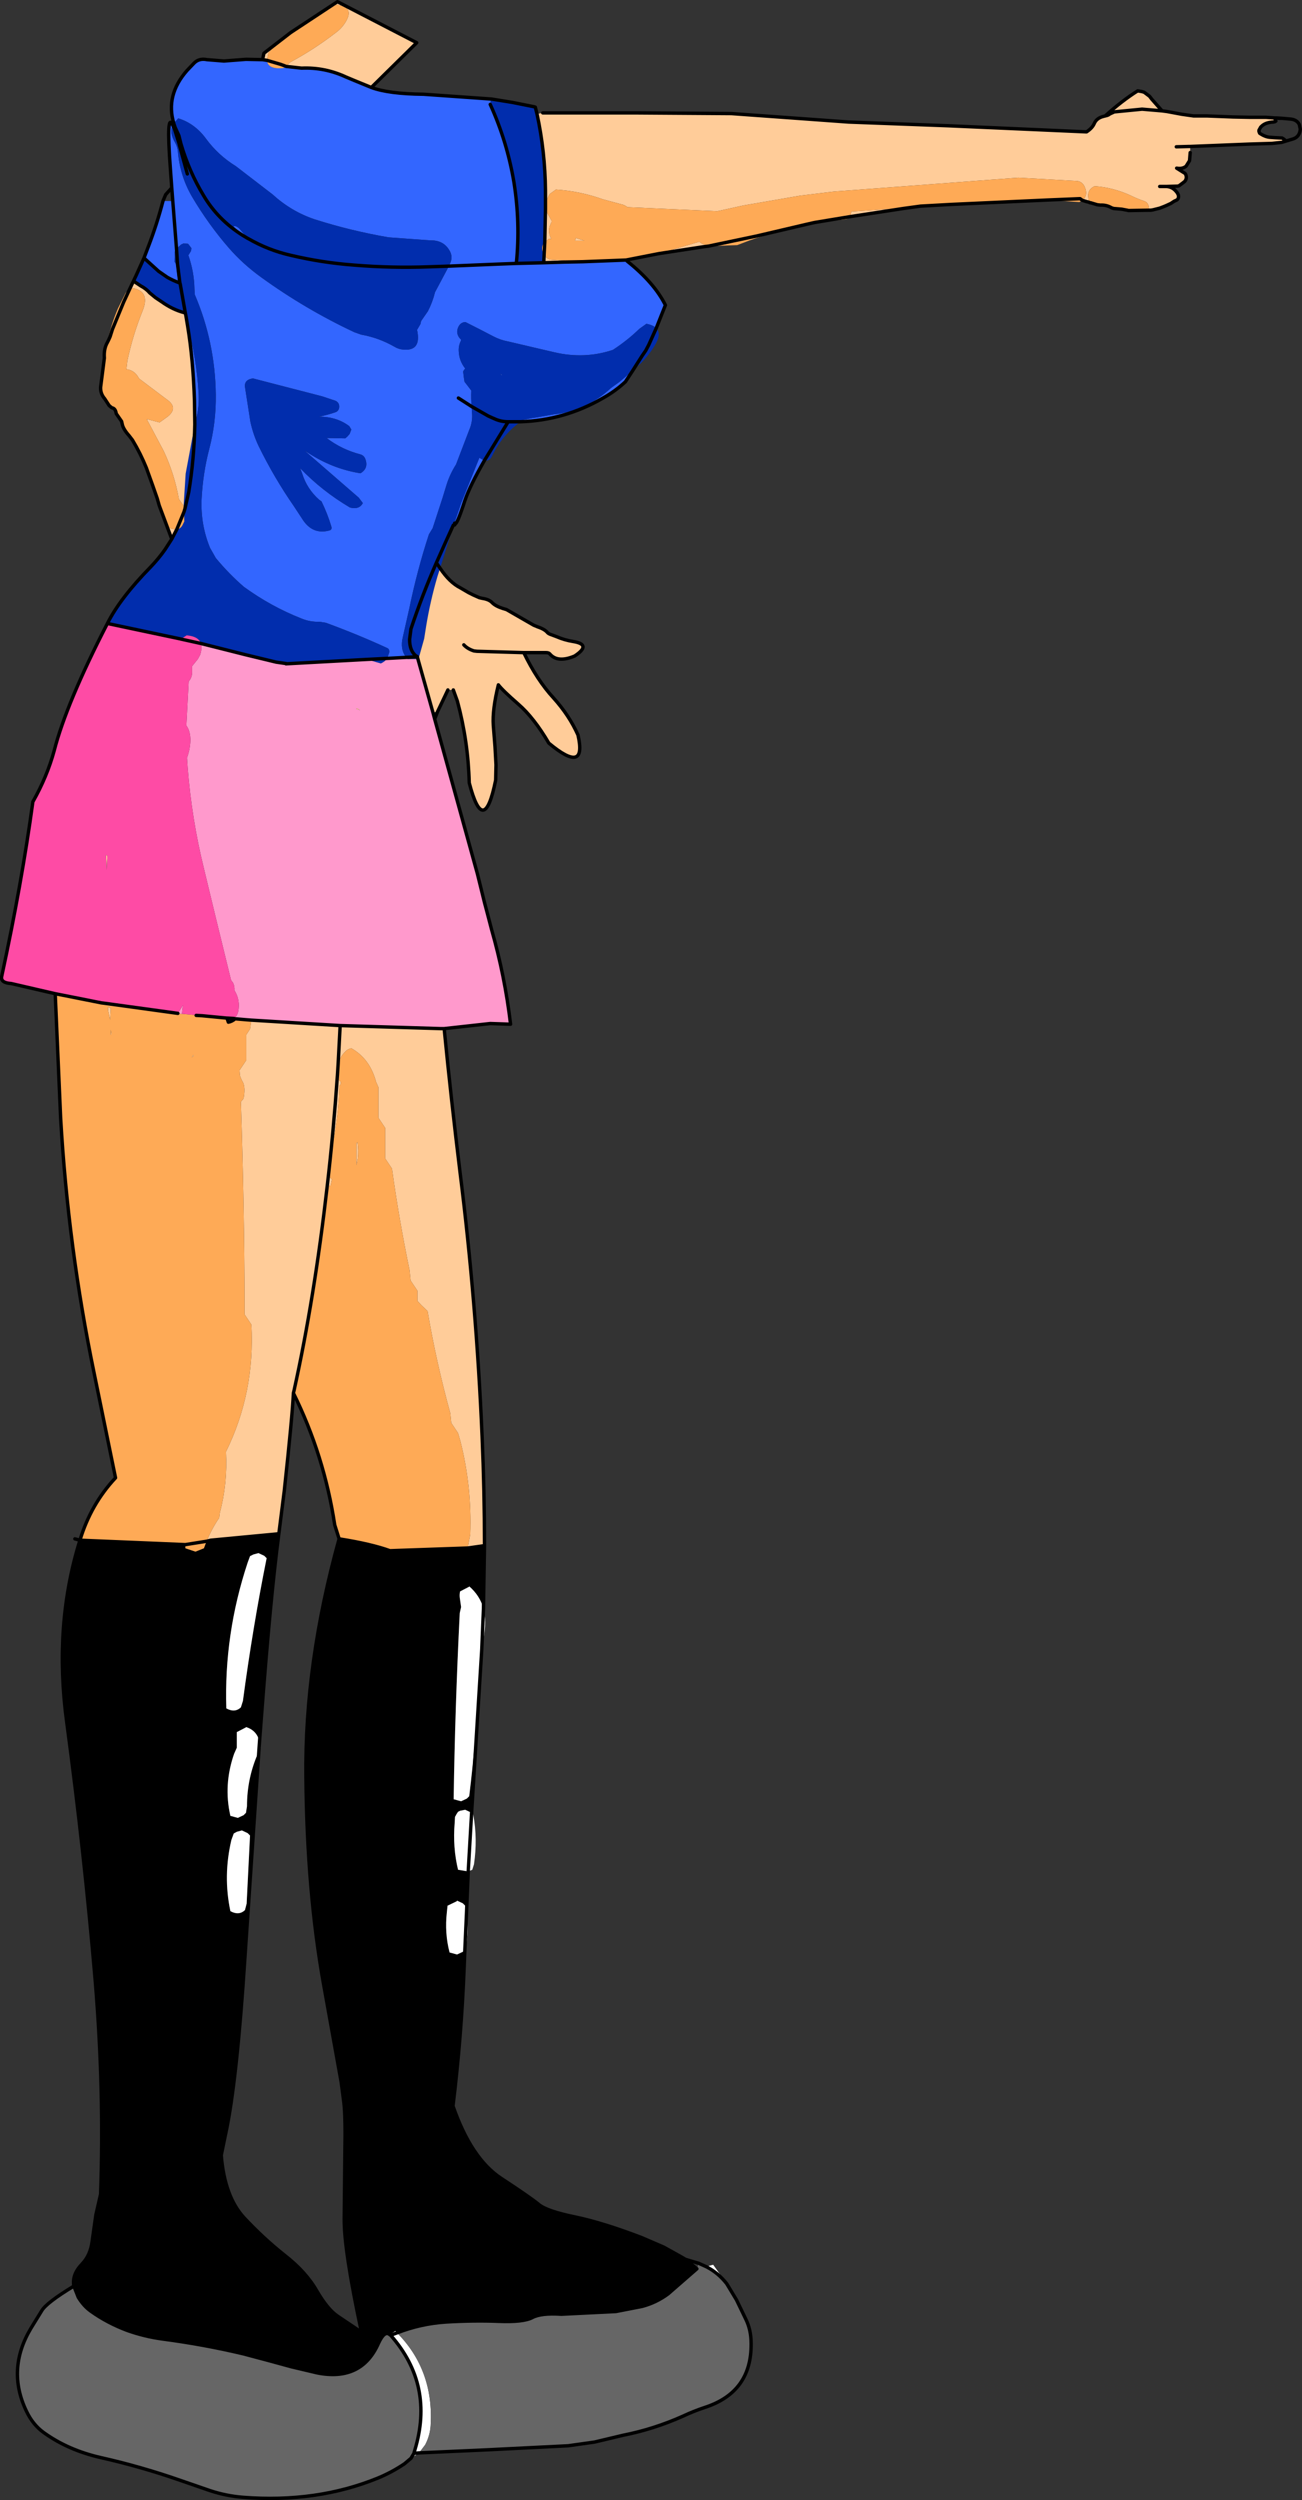 <?xml version="1.0" encoding="UTF-8" standalone="no"?>
<svg xmlns:xlink="http://www.w3.org/1999/xlink" height="368.7px" width="192.15px" xmlns="http://www.w3.org/2000/svg">
  <rect width="100%" height="100%" fill="#333333" stroke="none"/>
  <g transform="matrix(1.0, 0.0, 0.0, 1.0, 55.55, 173.0)">
    <path d="M37.05 -134.45 Q41.0 -131.3 42.65 -128.0 L41.3 -124.6 Q40.85 -125.05 39.85 -125.25 L38.8 -124.5 Q37.05 -122.8 34.9 -121.4 30.7 -120.0 26.25 -121.05 L19.4 -122.65 Q18.3 -122.85 17.25 -123.4 15.15 -124.5 13.15 -125.5 12.45 -125.5 12.1 -124.8 11.6 -123.75 12.5 -122.9 L12.45 -122.7 Q12.1 -122.0 12.15 -121.2 12.2 -119.8 13.1 -118.65 L12.9 -118.4 12.8 -118.2 12.9 -117.35 13.0 -116.7 13.35 -116.25 14.0 -115.4 Q13.95 -114.2 14.05 -113.05 L14.1 -112.2 Q14.25 -110.85 13.7 -109.6 L11.75 -104.5 Q10.85 -103.1 10.35 -101.5 L9.75 -99.55 8.3 -95.1 7.75 -94.2 Q6.0 -88.85 4.85 -83.25 L3.9 -79.05 Q3.45 -77.25 4.4 -76.05 L1.6 -75.9 1.9 -76.8 Q1.95 -77.3 1.55 -77.45 -2.8 -79.45 -7.45 -81.15 L-8.35 -81.3 Q-9.8 -81.25 -11.1 -81.8 -15.55 -83.55 -19.55 -86.45 -21.75 -88.35 -23.7 -90.7 L-24.55 -92.2 Q-25.95 -95.6 -25.8 -99.35 -25.6 -103.25 -24.65 -106.85 -23.65 -110.7 -23.7 -114.8 -23.8 -122.55 -26.8 -129.55 L-26.85 -130.4 Q-26.9 -132.95 -27.75 -135.35 L-27.35 -136.0 -27.3 -136.4 -27.6 -136.8 -27.8 -137.05 -28.55 -137.1 -28.55 -137.05 -28.8 -136.95 -29.25 -136.55 -29.5 -136.3 -30.05 -143.35 -29.5 -136.3 -29.75 -135.9 -29.75 -135.05 -29.8 -134.4 -29.65 -134.2 -29.55 -134.0 -29.25 -131.35 Q-30.05 -131.65 -30.85 -132.1 L-32.15 -133.0 -34.3 -134.95 -33.65 -136.65 Q-32.35 -140.05 -31.5 -143.35 L-30.05 -143.35 -30.2 -145.3 -30.4 -148.05 Q-31.05 -156.65 -30.05 -154.55 -30.6 -153.45 -29.7 -151.95 -29.35 -151.3 -29.3 -150.65 -29.0 -147.1 -27.25 -144.05 -24.8 -139.9 -21.75 -136.4 -19.7 -134.05 -17.0 -132.1 -10.5 -127.4 -3.25 -124.0 L-2.25 -123.65 Q0.3 -123.2 2.6 -121.9 3.25 -121.5 3.9 -121.45 6.7 -121.15 6.0 -124.35 L6.5 -125.2 6.6 -125.65 7.6 -127.1 Q8.3 -128.45 8.65 -129.9 L10.7 -133.75 10.75 -133.9 Q11.45 -135.1 10.7 -136.2 9.8 -137.6 7.95 -137.55 L1.8 -138.0 Q-3.75 -138.95 -9.1 -140.65 -12.55 -141.8 -15.35 -144.35 L-20.75 -148.5 Q-23.35 -150.1 -25.15 -152.55 -26.8 -154.8 -29.25 -155.55 L-29.9 -154.8 Q-31.15 -158.95 -27.95 -162.6 L-26.95 -163.65 Q-26.2 -164.45 -25.0 -164.2 L-22.5 -164.0 -19.25 -164.25 -16.8 -164.2 -16.15 -164.1 Q-16.05 -162.75 -13.75 -162.95 L-13.3 -163.2 -11.05 -162.95 Q-7.65 -163.1 -4.5 -161.65 -3.7 -161.3 -0.75 -160.1 1.8 -159.15 6.95 -159.1 L16.9 -158.4 16.8 -157.6 Q19.3 -152.1 20.3 -146.1 21.25 -140.1 20.65 -134.15 L24.7 -134.25 27.85 -134.35 30.45 -134.4 31.9 -134.3 37.05 -134.45 M37.8 -118.3 L36.75 -116.7 Q35.25 -115.3 33.45 -114.3 27.75 -111.0 21.25 -110.8 L21.55 -111.05 23.0 -111.35 23.7 -111.45 26.25 -111.9 Q30.9 -112.35 34.65 -115.8 L35.9 -116.7 37.8 -118.3 M15.95 -105.1 Q13.8 -101.35 13.05 -99.15 11.85 -95.45 11.6 -95.8 L11.55 -95.85 Q11.7 -95.55 11.4 -95.55 L12.55 -98.9 15.2 -105.5 15.5 -105.3 Q15.75 -105.15 15.95 -105.1 M20.65 -134.15 L18.0 -134.05 10.7 -133.75 18.0 -134.05 20.65 -134.15 M12.1 -114.3 L14.05 -113.05 12.1 -114.3 M18.55 -117.7 L18.45 -117.65 18.3 -117.9 18.55 -117.7 M-19.75 -138.3 L-21.1 -139.6 Q-20.8 -139.8 -20.25 -139.3 L-19.0 -137.85 -19.75 -138.3 -19.0 -137.85 -18.95 -137.75 -19.05 -137.8 -19.75 -138.3 M-27.85 -124.85 Q-26.55 -120.15 -26.25 -115.15 -26.1 -113.05 -26.65 -111.05 L-26.8 -110.4 -26.85 -113.9 Q-27.05 -120.0 -27.85 -124.85 M-14.35 -107.7 L-14.3 -107.6 -14.35 -107.65 -14.35 -107.7 M-6.05 -113.9 L-8.0 -114.55 -18.25 -117.2 -18.65 -117.1 Q-19.5 -116.8 -19.4 -115.95 L-18.6 -110.8 Q-18.2 -108.95 -17.4 -107.25 -15.1 -102.55 -12.15 -98.3 L-11.0 -96.55 Q-9.5 -94.1 -7.0 -94.75 -6.5 -94.85 -6.65 -95.35 -7.2 -97.2 -8.1 -99.05 L-8.45 -99.3 Q-10.25 -100.9 -10.95 -103.15 L-11.25 -103.95 Q-8.05 -100.6 -3.9 -98.15 -2.55 -97.8 -2.0 -98.8 L-2.6 -99.6 -10.55 -106.5 -9.5 -105.85 Q-6.15 -103.8 -2.35 -103.2 -1.1 -103.95 -1.65 -105.35 -1.85 -105.85 -2.4 -106.0 -5.1 -106.7 -7.35 -108.4 L-4.6 -108.35 -4.3 -108.6 -3.95 -109.0 -3.7 -109.65 -4.0 -110.15 Q-5.85 -111.55 -8.45 -111.55 -7.2 -111.8 -6.05 -112.2 -5.6 -112.35 -5.5 -112.85 -5.4 -113.6 -6.05 -113.9" fill="#3366ff" fill-rule="evenodd" stroke="none"/>
    <path d="M41.3 -124.6 Q42.15 -123.75 41.05 -122.0 39.95 -120.2 38.4 -118.85 L37.8 -118.3 39.2 -120.5 39.75 -121.3 40.2 -122.15 41.3 -124.6 40.2 -122.15 39.75 -121.3 39.2 -120.5 37.8 -118.3 35.9 -116.7 34.65 -115.8 Q30.9 -112.35 26.25 -111.9 L23.7 -111.45 23.0 -111.35 21.55 -111.05 21.25 -110.8 Q18.5 -108.75 17.1 -105.8 16.7 -104.9 15.95 -105.1 L19.45 -110.8 19.55 -110.8 21.25 -110.8 19.55 -110.8 19.45 -110.8 15.95 -105.1 Q15.75 -105.15 15.5 -105.3 L15.2 -105.5 12.55 -98.9 11.4 -95.55 9.4 -89.2 8.85 -90.0 10.1 -92.8 11.35 -95.55 11.4 -95.55 11.35 -95.55 10.1 -92.8 8.85 -90.0 9.4 -89.2 9.0 -87.95 Q7.95 -84.35 7.35 -80.7 L7.05 -78.8 6.35 -76.3 6.1 -75.9 5.95 -75.8 4.6 -75.8 4.4 -76.05 Q3.45 -77.25 3.9 -79.05 L4.85 -83.25 Q6.0 -88.85 7.75 -94.2 L8.3 -95.1 9.75 -99.55 10.35 -101.5 Q10.85 -103.1 11.75 -104.5 L13.7 -109.6 Q14.25 -110.85 14.1 -112.2 L14.05 -113.05 Q13.95 -114.2 14.0 -115.4 L13.35 -116.25 13.0 -116.7 12.9 -117.35 12.8 -118.2 12.9 -118.4 13.1 -118.65 Q12.2 -119.8 12.15 -121.2 12.1 -122.0 12.45 -122.7 L12.5 -122.9 Q11.6 -123.75 12.1 -124.8 12.45 -125.5 13.15 -125.5 15.15 -124.5 17.25 -123.4 18.3 -122.85 19.4 -122.65 L26.25 -121.05 Q30.7 -120.0 34.9 -121.4 37.05 -122.8 38.8 -124.5 L39.85 -125.25 Q40.85 -125.05 41.3 -124.6 M24.95 -143.0 L24.95 -142.2 24.85 -137.3 Q24.15 -136.6 24.7 -135.5 L24.75 -135.4 24.7 -134.3 24.7 -134.25 20.65 -134.15 Q21.25 -140.1 20.3 -146.1 19.3 -152.1 16.8 -157.6 L16.95 -158.4 20.05 -157.9 23.3 -157.25 23.7 -156.2 Q24.9 -150.65 24.95 -144.9 L24.95 -143.0 M-29.9 -154.8 L-29.25 -155.55 Q-26.8 -154.8 -25.15 -152.55 -23.35 -150.1 -20.75 -148.5 L-15.35 -144.35 Q-12.55 -141.8 -9.1 -140.65 -3.75 -138.95 1.8 -138.0 L7.95 -137.55 Q9.8 -137.6 10.7 -136.2 11.45 -135.1 10.75 -133.9 L10.7 -133.75 8.65 -129.9 Q8.3 -128.45 7.6 -127.1 L6.6 -125.65 6.5 -125.2 6.0 -124.35 Q6.7 -121.15 3.9 -121.45 3.25 -121.5 2.6 -121.9 0.3 -123.2 -2.25 -123.65 L-3.25 -124.0 Q-10.5 -127.4 -17.0 -132.1 -19.7 -134.05 -21.75 -136.4 -24.8 -139.9 -27.25 -144.05 -29.0 -147.1 -29.3 -150.65 -29.35 -151.3 -29.7 -151.95 -30.6 -153.45 -30.05 -154.55 L-29.9 -154.2 -29.85 -154.15 -29.1 -151.75 -29.1 -151.7 -28.25 -148.6 -27.9 -147.35 -28.25 -148.6 -29.1 -151.7 -29.1 -151.75 -29.85 -154.15 -29.9 -154.2 -30.05 -154.55 -29.9 -154.8 -29.7 -154.2 -29.15 -153.0 -28.85 -151.8 Q-27.65 -147.7 -25.5 -144.15 -23.4 -140.6 -19.75 -138.3 -23.4 -140.6 -25.5 -144.15 -27.65 -147.7 -28.85 -151.8 L-29.15 -153.0 -29.7 -154.2 -29.9 -154.8 M-29.5 -136.3 L-29.25 -136.55 -28.8 -136.95 -28.55 -137.05 -28.55 -137.1 -27.8 -137.05 -27.6 -136.8 -27.3 -136.4 -27.35 -136.0 -27.75 -135.35 Q-26.9 -132.95 -26.85 -130.4 L-26.8 -129.55 Q-23.8 -122.55 -23.7 -114.8 -23.65 -110.7 -24.65 -106.85 -25.6 -103.25 -25.8 -99.35 -25.95 -95.6 -24.55 -92.2 L-23.7 -90.7 Q-21.75 -88.35 -19.55 -86.45 -15.55 -83.55 -11.1 -81.8 -9.8 -81.25 -8.35 -81.3 L-7.45 -81.15 Q-2.8 -79.45 1.55 -77.45 1.95 -77.3 1.9 -76.8 L1.6 -75.9 Q1.3 -75.45 0.65 -75.15 L-1.4 -75.75 -13.35 -75.1 -13.35 -75.15 -13.4 -75.15 -14.8 -75.35 -19.35 -76.45 -25.9 -78.1 Q-26.25 -79.15 -28.0 -79.3 L-28.85 -78.75 -29.05 -78.8 -39.7 -81.05 Q-37.85 -84.75 -33.35 -89.35 -32.15 -90.6 -31.2 -91.95 L-30.2 -93.5 -30.15 -93.6 -29.45 -94.95 -29.25 -94.95 Q-28.75 -95.2 -28.55 -95.7 L-28.35 -96.1 -28.4 -97.5 -28.25 -98.0 -27.7 -100.4 Q-26.9 -105.25 -26.8 -110.4 -26.9 -105.25 -27.7 -100.4 L-28.25 -98.0 -28.4 -97.5 -28.45 -98.4 -28.15 -103.15 -26.8 -110.4 -26.65 -111.05 Q-26.1 -113.05 -26.25 -115.15 -26.55 -120.15 -27.85 -124.85 L-28.1 -126.35 -28.2 -126.85 -28.95 -131.1 -29.0 -131.25 -29.35 -134.05 -29.5 -136.3 -29.35 -134.05 -29.0 -131.25 -28.95 -131.1 -28.2 -126.85 -28.1 -126.35 -27.85 -124.85 -27.9 -125.0 -28.4 -126.9 Q-30.1 -127.35 -31.7 -128.5 L-32.6 -129.1 -33.45 -129.8 Q-33.95 -130.4 -34.8 -130.85 L-35.85 -131.55 -35.45 -132.4 -34.3 -134.95 -32.15 -133.0 -30.85 -132.1 Q-30.05 -131.65 -29.25 -131.35 L-29.55 -134.0 -29.65 -134.2 -29.8 -134.4 -29.75 -135.05 -29.75 -135.9 -29.5 -136.3 M10.7 -133.75 L7.75 -133.65 Q2.25 -133.45 -3.25 -133.9 -8.0 -134.25 -12.65 -135.35 -15.95 -136.1 -18.9 -137.8 L-19.0 -137.85 -18.9 -137.8 Q-15.95 -136.1 -12.65 -135.35 -8.0 -134.25 -3.25 -133.9 2.25 -133.45 7.75 -133.65 L10.7 -133.75 M18.55 -117.7 L18.3 -117.9 18.45 -117.65 18.55 -117.7 M19.45 -110.8 Q18.35 -110.8 17.4 -111.25 L17.05 -111.4 16.5 -111.65 14.05 -113.05 16.5 -111.65 17.05 -111.4 17.4 -111.25 Q18.35 -110.8 19.45 -110.8 M8.85 -90.0 Q6.75 -85.2 5.1 -80.25 L4.9 -78.7 Q4.9 -77.05 5.8 -76.3 L6.05 -76.15 4.4 -76.05 6.05 -76.15 5.8 -76.3 Q4.9 -77.05 4.9 -78.7 L5.1 -80.25 Q6.75 -85.2 8.85 -90.0 M6.1 -75.9 L6.05 -76.15 6.1 -75.9 M-19.0 -137.85 L-20.25 -139.3 Q-20.8 -139.8 -21.1 -139.6 L-19.75 -138.3 -19.05 -137.8 -18.95 -137.75 -19.0 -137.85 M-28.2 -126.85 L-28.4 -126.9 -28.2 -126.85 M-29.25 -131.35 L-29.0 -131.25 -29.25 -131.35 M-6.05 -113.9 Q-5.4 -113.6 -5.5 -112.85 -5.6 -112.35 -6.05 -112.2 -7.2 -111.8 -8.45 -111.55 -5.85 -111.55 -4.0 -110.15 L-3.7 -109.65 -3.95 -109.0 -4.3 -108.6 -4.6 -108.35 -7.35 -108.4 Q-5.1 -106.7 -2.4 -106.0 -1.85 -105.85 -1.65 -105.35 -1.1 -103.95 -2.35 -103.2 -6.15 -103.8 -9.5 -105.85 L-10.55 -106.5 -2.6 -99.6 -2.0 -98.8 Q-2.55 -97.8 -3.9 -98.15 -8.05 -100.6 -11.25 -103.95 L-10.95 -103.15 Q-10.25 -100.9 -8.45 -99.3 L-8.1 -99.05 Q-7.2 -97.2 -6.65 -95.35 -6.5 -94.85 -7.0 -94.75 -9.5 -94.1 -11.0 -96.55 L-12.15 -98.3 Q-15.1 -102.55 -17.4 -107.25 -18.2 -108.95 -18.6 -110.8 L-19.4 -115.95 Q-19.5 -116.8 -18.65 -117.1 L-18.25 -117.2 -8.0 -114.55 -6.05 -113.9 M-14.35 -107.7 L-14.35 -107.65 -14.3 -107.6 -14.35 -107.7 M1.6 -75.9 L-1.4 -75.75 1.6 -75.9" fill="#012dad" fill-rule="evenodd" stroke="none"/>
    <path d="M8.6 -66.95 L14.9 -44.15 15.95 -39.9 16.4 -38.2 17.0 -35.9 Q18.95 -29.1 19.8 -21.95 L16.8 -22.05 10.0 -21.3 9.5 -21.3 -5.35 -21.75 -18.45 -22.55 -18.45 -22.65 -19.1 -22.6 -20.85 -22.75 -21.05 -22.8 Q-20.55 -23.15 -20.4 -23.8 -20.05 -25.5 -20.95 -26.95 -20.9 -27.55 -21.15 -28.05 L-21.45 -28.45 -23.7 -37.65 -25.45 -44.9 Q-27.25 -52.2 -27.85 -59.75 L-27.95 -61.25 Q-27.5 -62.45 -27.45 -63.8 -27.45 -65.2 -28.05 -66.0 L-27.7 -72.5 Q-27.2 -73.1 -27.2 -73.8 L-27.2 -74.75 -26.35 -75.8 -26.0 -76.45 Q-25.7 -77.45 -25.9 -78.1 L-19.35 -76.45 -14.8 -75.35 -13.4 -75.15 -13.35 -75.15 -13.35 -75.1 -1.4 -75.75 0.65 -75.15 Q1.3 -75.45 1.6 -75.9 L4.4 -76.05 4.6 -75.8 5.95 -75.8 6.1 -75.9 8.35 -67.9 8.6 -66.95 M-29.05 -78.8 L-28.85 -78.75 -29.15 -78.35 -29.05 -78.8 M-3.0 -68.45 L-2.4 -68.25 -2.85 -68.55 -3.0 -68.45 M-29.3 -23.55 L-28.55 -24.75 -28.7 -23.5 -27.8 -23.4 -28.35 -23.45 -28.7 -23.45 -29.3 -23.55" fill="#ff99cc" fill-rule="evenodd" stroke="none"/>
    <path d="M24.55 -156.35 L38.5 -156.35 52.4 -156.25 69.7 -155.0 84.45 -154.45 104.8 -153.55 Q105.65 -154.1 105.95 -154.8 106.3 -155.6 107.35 -155.85 L107.55 -155.9 Q110.05 -158.15 112.35 -159.6 L112.95 -159.5 113.3 -159.4 114.1 -158.8 114.45 -158.35 115.95 -156.65 116.7 -156.55 118.85 -156.15 120.6 -155.9 122.6 -155.9 126.4 -155.75 128.9 -155.7 131.3 -155.7 132.6 -155.6 132.6 -155.05 132.35 -155.0 Q131.2 -154.95 130.6 -154.35 L130.5 -154.25 130.25 -153.8 130.25 -153.6 130.35 -153.35 130.5 -153.25 Q131.2 -152.8 131.9 -152.75 L132.6 -152.7 133.55 -152.65 133.6 -152.65 133.65 -152.65 133.9 -152.5 133.6 -152.0 132.2 -151.85 128.85 -151.75 120.1 -151.4 120.1 -150.5 120.0 -149.3 119.5 -148.5 Q119.0 -148.05 118.1 -148.2 L119.3 -147.45 119.4 -147.35 Q119.7 -146.75 119.3 -146.25 L119.05 -146.05 118.45 -145.6 118.25 -145.55 116.6 -145.5 Q117.45 -145.45 118.0 -144.8 L118.2 -144.55 118.35 -144.25 Q118.5 -143.6 117.9 -143.4 L117.7 -143.3 117.25 -143.0 116.6 -142.7 116.25 -142.55 115.6 -142.3 114.6 -142.05 114.3 -142.0 114.0 -142.0 114.0 -142.45 Q113.9 -143.15 113.3 -143.35 112.25 -143.7 111.25 -144.2 108.7 -145.35 106.0 -145.55 104.8 -145.0 105.1 -143.65 L105.3 -143.1 105.1 -143.2 104.85 -143.25 104.2 -143.45 Q105.1 -144.25 104.5 -145.5 104.2 -146.15 103.5 -146.3 L94.75 -146.8 67.5 -144.75 62.55 -144.15 54.15 -142.7 50.3 -141.85 37.05 -142.45 Q36.6 -142.8 36.05 -142.9 L33.45 -143.6 Q30.1 -144.8 26.5 -145.05 L25.6 -144.4 25.45 -144.15 25.1 -143.45 24.95 -143.0 24.95 -144.9 Q24.9 -150.65 23.7 -156.2 L24.55 -156.35 M99.0 -143.5 L84.8 -142.85 84.95 -142.9 99.0 -143.5 M77.75 -142.25 L69.9 -141.05 69.95 -141.25 70.1 -141.8 75.15 -142.15 77.75 -142.25 M49.0 -136.7 L48.2 -136.6 41.7 -135.6 47.65 -137.35 48.0 -137.1 49.0 -136.7 M9.4 -89.2 Q10.8 -87.1 12.4 -86.3 L13.0 -85.95 13.6 -85.6 Q14.15 -85.3 15.2 -84.85 L15.65 -84.75 Q16.65 -84.6 17.1 -84.1 17.6 -83.6 18.7 -83.25 L19.2 -83.1 23.2 -80.8 23.8 -80.55 Q24.85 -80.2 25.25 -79.7 25.45 -79.5 25.8 -79.4 L26.6 -79.1 Q27.75 -78.6 29.0 -78.4 31.85 -77.95 29.25 -76.25 26.75 -75.2 25.6 -76.55 25.45 -76.75 25.05 -76.75 L21.75 -76.75 Q23.7 -72.7 26.15 -70.05 28.45 -67.5 29.75 -64.6 31.1 -58.7 25.45 -63.4 23.25 -67.15 20.95 -69.15 18.6 -71.2 18.0 -72.0 17.1 -68.35 17.25 -66.05 L17.5 -62.9 17.65 -60.2 17.6 -57.95 Q15.85 -49.3 13.7 -57.55 13.55 -63.65 11.95 -69.6 L11.35 -71.25 10.55 -71.25 9.05 -68.1 8.35 -67.9 6.1 -75.9 6.35 -76.3 7.05 -78.8 7.35 -80.7 Q7.95 -84.35 9.0 -87.95 L9.4 -89.2 M10.0 -21.3 Q11.05 -10.65 12.35 -0.05 14.75 19.1 15.6 38.9 15.95 46.9 15.95 54.95 L13.5 55.3 13.55 54.85 13.85 53.3 Q14.1 46.25 12.4 39.55 L12.05 38.35 11.55 37.6 11.05 36.85 10.9 35.4 Q8.85 27.95 7.55 20.35 L6.65 19.5 6.05 18.85 6.05 18.1 6.05 17.35 5.55 16.6 5.05 15.85 4.9 14.35 Q3.35 6.9 2.3 -0.65 L1.8 -1.4 1.3 -2.15 1.3 -3.65 1.3 -4.55 1.3 -6.65 0.8 -7.4 0.3 -8.15 0.3 -9.65 0.3 -12.65 -0.05 -13.45 Q-0.95 -16.85 -3.7 -18.4 -4.2 -18.3 -4.5 -18.0 -5.4 -17.15 -5.65 -16.05 L-5.75 -14.45 -5.7 -13.9 -5.3 -13.5 -5.25 -13.4 -5.25 -13.25 -5.3 -13.05 -5.45 -12.9 -5.45 -12.6 Q-5.6 -8.5 -6.4 -4.55 L-6.55 -4.4 -6.55 -4.05 -7.0 0.55 -6.8 0.7 -6.75 0.75 -6.55 0.95 -6.6 1.1 -6.75 1.85 -7.25 1.85 Q-9.15 18.5 -12.15 32.05 L-12.25 32.45 Q-12.4 35.8 -13.6 46.9 L-14.4 53.2 -24.45 54.15 -25.05 54.3 Q-24.3 52.45 -23.2 50.85 L-23.1 50.1 Q-21.95 45.75 -22.2 41.1 -17.9 32.4 -18.45 22.35 L-19.45 20.85 -19.45 19.35 Q-19.5 4.4 -20.0 -10.5 L-19.8 -10.75 Q-19.6 -10.9 -19.55 -11.3 -19.3 -12.9 -19.85 -13.65 L-20.1 -14.25 -20.15 -14.5 -20.2 -15.15 -19.2 -16.65 -19.2 -17.4 -19.2 -20.4 -18.65 -21.25 -18.45 -22.55 -5.35 -21.75 9.5 -21.3 10.0 -21.3 M115.6 -145.5 L116.5 -145.5 116.6 -145.5 116.5 -145.5 115.6 -145.5 M118.05 -151.35 L119.95 -151.4 120.1 -151.4 119.95 -151.4 118.05 -151.35 M115.95 -156.65 L113.0 -156.9 108.9 -156.5 108.25 -156.2 Q108.0 -156.0 107.75 -155.95 L107.55 -155.9 107.75 -155.95 Q108.0 -156.0 108.25 -156.2 L108.9 -156.5 113.0 -156.9 115.95 -156.65 M24.95 -142.2 L25.05 -141.9 25.85 -140.45 25.85 -140.25 25.75 -140.05 25.6 -139.7 Q25.35 -138.95 25.6 -138.25 L25.8 -137.75 25.5 -137.8 24.85 -137.3 24.95 -142.2 M24.75 -135.4 Q25.15 -134.75 25.9 -134.7 L30.45 -134.4 27.85 -134.35 24.7 -134.25 24.7 -134.3 24.75 -135.4 M29.3 -137.5 L29.45 -137.9 30.7 -137.5 29.3 -137.5 M12.9 -77.9 Q13.45 -77.3 14.4 -77.0 L14.85 -76.95 21.75 -76.75 14.85 -76.95 14.4 -77.0 Q13.45 -77.3 12.9 -77.9 M-16.8 -164.2 L-16.6 -165.15 -12.65 -168.2 -5.75 -172.75 5.95 -166.7 -0.75 -160.1 Q-3.7 -161.3 -4.5 -161.65 -7.65 -163.1 -11.05 -162.95 L-13.3 -163.2 -12.9 -163.65 -12.75 -163.8 Q-9.2 -165.7 -5.9 -168.25 -5.1 -168.85 -4.55 -169.75 -3.15 -172.05 -6.0 -172.3 L-14.9 -166.45 -15.95 -165.2 -16.15 -164.1 -16.8 -164.2 M-29.45 -94.95 L-30.15 -93.6 -30.2 -93.5 -32.05 -98.45 -31.3 -96.7 Q-31.3 -94.9 -29.45 -94.95 M-35.85 -131.55 L-34.8 -130.85 Q-33.95 -130.4 -33.45 -129.8 L-32.6 -129.1 -31.7 -128.5 Q-30.1 -127.35 -28.4 -126.9 L-27.9 -125.0 -27.85 -124.85 Q-27.05 -120.0 -26.85 -113.9 L-26.8 -110.4 -28.15 -103.15 -28.45 -98.4 -29.15 -99.4 Q-29.8 -103.1 -31.4 -106.5 L-33.9 -111.2 -32.0 -110.7 -30.75 -111.6 Q-29.2 -112.9 -30.95 -114.1 L-35.0 -117.15 -35.1 -117.3 Q-35.7 -118.4 -36.9 -118.55 L-36.75 -119.8 Q-35.95 -123.6 -34.45 -127.3 -33.35 -130.2 -36.25 -130.55 L-36.35 -130.5 -35.85 -131.55 M-39.7 -122.5 Q-40.2 -120.35 -40.25 -118.05 -40.75 -116.85 -40.65 -115.45 L-40.35 -114.65 -39.0 -112.85 -39.1 -112.9 -39.45 -113.2 -40.1 -114.2 Q-40.75 -114.95 -40.7 -115.9 L-40.25 -119.4 -40.15 -120.2 Q-40.25 -121.55 -39.7 -122.5 M-37.6 -110.85 L-34.6 -105.65 -33.95 -104.0 Q-34.8 -106.1 -36.0 -108.1 L-36.5 -108.75 Q-37.35 -109.7 -37.5 -110.4 L-37.6 -110.85 M-3.0 -68.45 L-2.85 -68.55 -2.4 -68.25 -3.0 -68.45 M-39.8 -44.7 L-39.9 -46.9 -39.7 -46.8 -39.8 -44.7 M-27.25 -17.05 L-27.05 -17.4 -26.95 -17.3 -27.25 -17.05 M-39.2 -20.4 L-39.2 -21.15 -39.1 -20.45 -39.2 -20.4 M-39.2 -24.3 L-39.3 -22.6 -39.6 -24.0 -39.6 -24.5 -39.2 -24.3 M-5.65 -16.05 L-5.35 -21.75 -5.65 -16.05 M-2.95 -2.15 L-2.95 -4.4 -2.8 -4.55 Q-2.6 -3.35 -2.75 -2.15 L-2.95 -1.15 -2.95 -1.4 -2.95 -2.15 M-7.25 1.85 Q-6.35 -5.9 -5.75 -14.45 -6.35 -5.9 -7.25 1.85" fill="#ffcc99" fill-rule="evenodd" stroke="none"/>
    <path d="M114.0 -142.0 L111.0 -141.95 110.8 -142.0 110.0 -142.15 108.8 -142.25 108.5 -142.35 Q107.75 -142.8 106.85 -142.75 L106.4 -142.8 105.4 -143.1 105.3 -143.1 105.1 -143.65 Q104.8 -145.0 106.0 -145.55 108.7 -145.35 111.25 -144.2 112.25 -143.7 113.3 -143.35 113.9 -143.15 114.0 -142.45 L114.0 -142.0 M104.2 -143.45 L103.75 -143.2 99.0 -143.5 103.85 -143.7 104.2 -143.45 103.85 -143.7 99.0 -143.5 84.95 -142.9 84.8 -142.85 77.75 -142.25 80.3 -142.6 84.8 -142.85 80.3 -142.6 77.75 -142.25 75.15 -142.15 70.1 -141.8 69.95 -141.25 69.9 -141.05 Q69.65 -140.7 69.2 -140.65 L64.5 -140.15 63.4 -139.9 63.2 -139.85 61.5 -139.4 Q58.25 -138.65 55.1 -137.55 L53.25 -136.85 49.0 -136.7 48.0 -137.1 47.65 -137.35 41.7 -135.6 39.7 -135.05 37.05 -134.45 31.9 -134.3 30.45 -134.4 25.9 -134.7 Q25.15 -134.75 24.75 -135.4 L24.85 -137.3 24.75 -135.4 24.7 -135.5 Q24.15 -136.6 24.85 -137.3 L25.5 -137.8 25.8 -137.75 25.6 -138.25 Q25.35 -138.95 25.6 -139.7 L25.75 -140.05 25.85 -140.25 25.85 -140.45 25.05 -141.9 24.95 -142.2 24.95 -143.0 25.1 -143.45 25.45 -144.15 25.6 -144.4 26.5 -145.05 Q30.1 -144.8 33.45 -143.6 L36.05 -142.9 Q36.6 -142.8 37.05 -142.45 L50.3 -141.85 54.15 -142.7 62.55 -144.15 67.5 -144.75 94.75 -146.8 103.5 -146.3 Q104.2 -146.15 104.5 -145.5 105.1 -144.25 104.2 -143.45 M41.7 -135.6 L36.85 -134.65 30.45 -134.4 36.85 -134.65 41.7 -135.6 M63.4 -139.9 L56.15 -138.2 49.0 -136.7 56.15 -138.2 63.4 -139.9 M64.5 -140.15 L64.75 -140.2 69.9 -141.05 64.75 -140.2 64.5 -140.15 M29.3 -137.5 L30.7 -137.5 29.45 -137.9 29.3 -137.5 M36.85 -134.65 L37.05 -134.45 36.85 -134.65 M-21.05 -22.8 L-20.85 -22.75 -19.1 -22.6 -18.45 -22.65 -18.45 -22.55 -18.65 -21.25 -19.2 -20.4 -19.2 -17.4 -19.2 -16.65 -20.2 -15.15 -20.15 -14.5 -20.1 -14.25 -19.85 -13.65 Q-19.3 -12.9 -19.55 -11.3 -19.6 -10.9 -19.8 -10.75 L-20.0 -10.5 Q-19.5 4.4 -19.45 19.35 L-19.45 20.85 -18.45 22.35 Q-17.9 32.4 -22.2 41.1 -21.95 45.75 -23.1 50.1 L-23.2 50.85 Q-24.3 52.45 -25.05 54.3 L-28.2 54.8 -25.05 54.3 -25.45 55.35 -26.7 55.85 -28.2 55.35 -28.2 54.8 -43.75 54.15 Q-42.15 48.85 -38.5 44.95 L-41.65 29.55 Q-45.5 10.95 -46.6 -8.1 L-47.4 -26.45 -40.6 -25.1 -40.2 -25.05 -29.3 -23.55 -28.7 -23.45 -28.35 -23.45 -27.8 -23.4 -26.8 -23.3 -26.6 -23.25 -25.7 -23.2 -22.05 -22.85 -21.95 -22.85 -21.25 -22.7 -21.05 -22.8 M-5.65 -16.05 Q-5.4 -17.15 -4.5 -18.0 -4.2 -18.3 -3.7 -18.4 -0.95 -16.85 -0.05 -13.45 L0.3 -12.65 0.3 -9.65 0.3 -8.15 0.8 -7.4 1.3 -6.65 1.3 -4.55 1.3 -3.65 1.3 -2.15 1.8 -1.4 2.3 -0.65 Q3.35 6.9 4.9 14.35 L5.05 15.85 5.55 16.6 6.05 17.35 6.05 18.1 6.05 18.85 6.65 19.5 7.55 20.35 Q8.85 27.95 10.9 35.4 L11.05 36.85 11.55 37.6 12.05 38.35 12.4 39.55 Q14.1 46.25 13.85 53.3 L13.55 54.85 13.5 55.3 2.0 55.7 Q-0.75 54.7 -5.5 53.95 L-6.15 51.9 Q-7.7 41.65 -12.25 32.45 L-12.15 32.05 Q-9.15 18.5 -7.25 1.85 L-6.75 1.85 -6.6 1.1 -6.55 0.95 -6.75 0.75 -6.8 0.7 -7.0 0.55 -6.55 -4.05 -6.55 -4.4 -6.4 -4.55 Q-5.6 -8.5 -5.45 -12.6 L-5.45 -12.9 -5.3 -13.05 -5.25 -13.25 -5.25 -13.4 -5.3 -13.5 -5.7 -13.9 -5.75 -14.45 -5.65 -16.05 M-13.3 -163.2 L-13.75 -162.95 Q-16.05 -162.75 -16.15 -164.1 L-15.95 -165.2 -14.9 -166.45 -6.0 -172.3 Q-3.15 -172.05 -4.55 -169.75 -5.1 -168.85 -5.9 -168.25 -9.2 -165.7 -12.75 -163.8 L-12.9 -163.65 -13.3 -163.2 -14.1 -163.5 -16.15 -164.1 -14.1 -163.5 -13.3 -163.2 M-28.4 -97.5 L-28.35 -96.1 -28.55 -95.7 Q-28.75 -95.2 -29.25 -94.95 L-29.45 -94.95 Q-31.3 -94.9 -31.3 -96.7 L-32.05 -98.45 -32.35 -99.5 -32.7 -100.5 -33.05 -101.5 -33.95 -104.0 -33.05 -101.5 -32.7 -100.5 -32.35 -99.5 -32.05 -98.45 Q-33.05 -100.75 -33.7 -103.2 L-33.95 -104.0 -34.6 -105.65 -37.6 -110.85 -38.05 -111.5 -38.4 -112.0 Q-38.5 -112.75 -39.0 -112.85 L-40.35 -114.65 -40.65 -115.45 Q-40.75 -116.85 -40.25 -118.05 -40.2 -120.35 -39.7 -122.5 L-39.5 -122.9 -39.3 -123.35 -38.95 -124.45 -37.3 -128.45 -36.35 -130.5 -37.3 -128.45 -38.95 -124.45 -39.3 -123.35 -39.5 -122.9 -39.7 -122.5 Q-39.2 -125.05 -38.15 -127.5 L-37.0 -129.8 -36.35 -130.5 -36.25 -130.55 Q-33.35 -130.2 -34.45 -127.3 -35.95 -123.6 -36.75 -119.8 L-36.9 -118.55 Q-35.7 -118.4 -35.1 -117.3 L-35.0 -117.15 -30.95 -114.1 Q-29.2 -112.9 -30.75 -111.6 L-32.0 -110.7 -33.9 -111.2 -31.4 -106.5 Q-29.8 -103.1 -29.15 -99.4 L-28.45 -98.4 -28.4 -97.5 -29.45 -94.95 -28.4 -97.5 M-19.1 -22.6 L-18.45 -22.55 -19.1 -22.6 M-20.85 -22.75 Q-21.3 -22.35 -21.85 -22.25 L-22.05 -22.85 -21.85 -22.25 Q-21.3 -22.35 -20.85 -22.75 M-39.2 -24.3 L-39.6 -24.5 -39.6 -24.0 -39.3 -22.6 -39.2 -24.3 M-39.2 -20.4 L-39.1 -20.45 -39.2 -21.15 -39.2 -20.4 M-27.25 -17.05 L-26.95 -17.3 -27.05 -17.4 -27.25 -17.05 M-2.95 -2.15 L-2.95 -1.4 -2.95 -1.15 -2.75 -2.15 Q-2.6 -3.35 -2.8 -4.55 L-2.95 -4.4 -2.95 -2.15" fill="#feaa56" fill-rule="evenodd" stroke="none"/>
    <path d="M15.95 54.95 L15.8 64.2 Q15.25 62.3 13.7 60.95 L13.7 61.0 12.35 61.7 Q12.25 62.15 12.3 62.6 L12.5 64.0 12.3 64.9 Q11.6 78.85 11.4 92.35 L12.5 92.65 13.35 92.25 13.7 91.9 Q14.75 83.3 15.1 74.5 L15.55 70.25 15.05 78.25 14.05 94.35 13.95 94.3 13.1 93.9 12.35 94.05 12.05 94.2 11.85 94.5 11.6 94.95 11.55 95.85 Q11.25 99.45 12.05 102.75 L13.55 103.0 13.3 109.05 13.1 108.05 12.75 107.7 11.9 107.3 11.85 107.4 10.5 108.05 10.4 109.0 Q10.05 112.1 10.8 114.95 L11.9 115.25 12.75 114.85 13.05 114.6 12.95 117.15 Q12.55 127.4 11.3 137.6 14.0 145.35 18.4 148.25 22.75 151.1 23.95 152.1 25.15 153.1 29.3 153.95 33.4 154.8 39.15 157.0 L42.4 158.4 45.1 159.9 45.6 160.2 47.3 161.6 43.05 165.3 Q41.3 166.6 39.2 167.15 L35.35 167.9 27.3 168.3 Q24.3 168.1 23.0 168.8 21.65 169.5 18.05 169.35 14.45 169.2 10.25 169.45 6.5 169.7 3.05 171.05 L2.75 170.75 2.7 170.85 1.95 171.3 Q1.2 170.65 0.3 172.6 L0.0 172.4 -2.2 170.95 0.0 172.4 0.3 172.6 Q-2.2 178.25 -8.75 176.95 L-12.55 176.05 -15.85 175.15 -19.6 174.15 Q-25.5 172.75 -31.6 171.95 -34.2 171.6 -36.75 170.7 -39.7 169.6 -42.15 167.85 -43.2 167.1 -44.0 165.8 L-44.65 164.15 Q-44.95 162.45 -43.45 160.9 -42.2 159.6 -41.95 157.55 L-41.4 153.65 -40.7 150.6 Q-40.15 135.25 -41.5 119.05 -43.1 100.3 -45.7 81.0 -47.65 66.65 -43.75 54.15 L-28.2 54.8 -28.2 55.35 -26.7 55.85 -25.45 55.35 -25.05 54.3 -24.45 54.15 -14.4 53.2 Q-15.65 62.75 -16.95 79.95 L-17.25 83.85 Q-17.65 82.2 -19.25 81.7 L-19.25 81.75 -20.6 82.45 -20.6 83.35 -20.6 84.75 -21.0 85.65 Q-22.6 90.25 -21.55 94.8 L-20.45 95.1 -19.6 94.7 -19.25 94.35 -19.1 93.4 Q-19.1 89.1 -17.35 85.3 L-19.4 115.65 Q-20.6 134.1 -22.25 141.7 L-22.9 144.85 Q-22.4 150.95 -19.55 154.05 -16.7 157.1 -13.55 159.6 -10.4 162.05 -8.8 164.85 -7.2 167.6 -5.7 168.6 L-2.2 170.95 Q-4.8 158.85 -4.75 154.2 L-4.65 144.45 Q-4.55 139.3 -4.8 137.1 L-5.2 134.05 -7.8 119.6 Q-10.25 105.9 -10.4 89.1 -10.6 72.3 -5.5 53.95 -0.75 54.7 2.0 55.7 L13.5 55.3 15.95 54.95 M-18.15 56.25 L-18.65 56.5 -19.0 57.45 Q-22.5 68.0 -22.15 78.95 -20.9 79.65 -20.0 78.8 L-19.7 77.85 Q-18.25 67.0 -16.2 56.8 L-16.55 56.45 -17.4 56.05 -18.15 56.25 M-21.05 97.4 L-21.4 98.35 Q-22.65 103.65 -21.55 108.85 -20.3 109.55 -19.4 108.7 L-19.15 107.75 -18.65 97.7 -19.0 97.35 -19.85 96.95 -20.6 97.15 -21.05 97.4" fill="#000000" fill-rule="evenodd" stroke="none"/>
    <path d="M15.8 64.2 Q16.3 66.1 15.8 68.65 L15.55 70.25 15.1 74.5 Q14.75 83.3 13.7 91.9 L13.35 92.25 12.5 92.65 11.4 92.35 Q11.6 78.85 12.3 64.9 L12.5 64.0 12.3 62.6 Q12.25 62.15 12.35 61.7 L13.7 61.0 13.7 60.95 Q15.25 62.3 15.8 64.2 L15.55 70.25 15.8 64.2 M14.05 94.35 L14.3 94.65 Q14.95 98.2 14.4 101.95 L14.15 102.75 13.55 103.0 12.05 102.75 Q11.25 99.45 11.55 95.85 L11.6 94.95 11.85 94.5 12.05 94.2 12.35 94.05 13.1 93.9 13.95 94.3 14.05 94.35 13.55 103.0 14.05 94.35 M13.3 109.05 Q13.6 111.25 13.3 113.55 L13.1 114.5 13.05 114.6 12.75 114.85 11.9 115.25 10.8 114.95 Q10.05 112.1 10.4 109.0 L10.5 108.05 11.85 107.4 11.9 107.3 12.75 107.7 13.1 108.05 13.3 109.05 13.05 114.6 13.3 109.05 M48.7 161.3 L48.95 161.2 49.7 161.0 51.7 163.8 Q50.45 162.2 48.7 161.3 M6.3 188.75 L5.1 189.55 5.55 188.8 5.55 188.75 5.65 188.4 Q8.6 178.75 2.1 171.4 L1.95 171.3 2.7 170.85 2.75 170.75 3.05 171.05 2.1 171.4 3.05 171.05 Q8.5 176.55 8.0 184.75 7.9 186.2 7.2 187.55 L6.3 188.75 5.7 188.8 5.55 188.8 5.7 188.8 6.3 188.75 M-18.15 56.25 L-17.4 56.05 -16.55 56.45 -16.2 56.8 Q-18.25 67.0 -19.7 77.85 L-20.0 78.8 Q-20.9 79.65 -22.15 78.95 -22.5 68.0 -19.0 57.45 L-18.65 56.5 -18.15 56.25 M-17.25 83.85 L-17.15 84.3 -17.1 84.75 -17.35 85.3 Q-19.1 89.1 -19.1 93.4 L-19.25 94.35 -19.6 94.7 -20.45 95.1 -21.55 94.8 Q-22.6 90.25 -21.0 85.65 L-20.6 84.75 -20.6 83.35 -20.6 82.45 -19.25 81.75 -19.25 81.7 Q-17.65 82.2 -17.25 83.85 L-17.35 85.3 -17.25 83.85 M-21.05 97.4 L-20.6 97.15 -19.85 96.95 -19.0 97.35 -18.65 97.7 -19.15 107.75 -19.4 108.7 Q-20.3 109.55 -21.55 108.85 -22.65 103.65 -21.4 98.35 L-21.05 97.4" fill="#ffffff" fill-rule="evenodd" stroke="none"/>
    <path d="M47.7 160.85 L48.7 161.3 Q50.45 162.2 51.7 163.8 L53.15 166.2 54.5 169.0 Q55.3 170.6 55.3 172.6 55.4 179.8 48.45 182.05 46.8 182.6 45.2 183.35 40.95 185.25 36.4 186.15 L32.2 187.15 28.3 187.7 16.3 188.3 6.3 188.75 7.2 187.55 Q7.9 186.2 8.0 184.75 8.5 176.55 3.05 171.05 6.5 169.7 10.25 169.45 14.45 169.2 18.05 169.35 21.65 169.5 23.0 168.8 24.3 168.1 27.3 168.3 L35.35 167.9 39.2 167.15 Q41.3 166.6 43.05 165.3 L47.3 161.6 47.7 160.85 M5.1 189.55 L4.15 190.35 Q2.3 191.6 0.25 192.45 -8.8 196.15 -19.7 195.3 -22.2 195.1 -24.6 194.3 L-28.8 192.85 Q-34.65 190.8 -40.65 189.45 -45.5 188.35 -49.1 185.75 -50.7 184.6 -51.65 182.6 -54.6 176.45 -51.0 170.4 L-49.4 167.8 Q-48.7 166.6 -44.65 164.15 L-44.0 165.8 Q-43.2 167.1 -42.15 167.85 -39.7 169.6 -36.75 170.7 -34.2 171.6 -31.6 171.95 -25.5 172.75 -19.6 174.15 L-15.85 175.15 -12.55 176.05 -8.75 176.95 Q-2.2 178.25 0.3 172.6 1.2 170.65 1.95 171.3 L2.1 171.4 Q8.6 178.75 5.65 188.4 L5.55 188.75 5.55 188.8 5.1 189.55" fill="#666666" fill-rule="evenodd" stroke="none"/>
    <path d="M47.6 160.8 L47.7 160.85 47.3 161.6 47.6 160.8" fill="url(#gradient0)" fill-rule="evenodd" stroke="none"/>
    <path d="M-25.9 -78.1 Q-25.7 -77.45 -26.0 -76.45 L-26.35 -75.8 -27.2 -74.75 -27.2 -73.8 Q-27.2 -73.1 -27.7 -72.5 L-28.05 -66.0 Q-27.45 -65.2 -27.45 -63.8 -27.5 -62.45 -27.95 -61.25 L-27.85 -59.75 Q-27.25 -52.2 -25.45 -44.9 L-23.7 -37.65 -21.45 -28.45 -21.15 -28.05 Q-20.9 -27.55 -20.95 -26.95 -20.05 -25.5 -20.4 -23.8 -20.55 -23.15 -21.05 -22.8 L-21.95 -22.85 -21.05 -22.8 -21.25 -22.7 -21.95 -22.85 -22.05 -22.85 -25.7 -23.2 -26.6 -23.25 -26.8 -23.3 -27.8 -23.4 -28.7 -23.5 -28.55 -24.75 -29.3 -23.55 -40.2 -25.05 -40.6 -25.1 -47.4 -26.45 -53.9 -27.95 Q-55.5 -28.05 -55.3 -29.0 -52.35 -42.65 -50.7 -54.75 -48.6 -58.45 -47.55 -62.3 -45.75 -69.3 -39.7 -81.05 L-29.05 -78.8 -29.15 -78.35 -28.85 -78.75 -28.0 -79.3 Q-26.25 -79.15 -25.9 -78.1 L-28.85 -78.75 -25.9 -78.1 M-39.8 -44.7 L-39.7 -46.8 -39.9 -46.9 -39.8 -44.7" fill="#fe4ba5" fill-rule="evenodd" stroke="none"/>
    <path d="M24.55 -156.35 L38.5 -156.35 52.4 -156.25 69.7 -155.0 84.45 -154.45 104.8 -153.55 Q105.65 -154.1 105.95 -154.8 106.3 -155.6 107.35 -155.85 L107.55 -155.9 Q110.05 -158.15 112.35 -159.6 L112.95 -159.5 113.3 -159.4 114.1 -158.8 114.45 -158.35 115.95 -156.65 116.7 -156.55 118.85 -156.15 120.6 -155.9 122.6 -155.9 126.4 -155.75 128.9 -155.7 131.3 -155.7 132.6 -155.6 132.7 -155.6 132.9 -155.6 133.2 -155.55 133.7 -155.55 134.8 -155.45 Q135.8 -155.4 136.2 -154.65 L136.35 -153.95 Q136.25 -152.8 135.25 -152.5 L134.25 -152.2 133.6 -152.0 132.2 -151.85 128.85 -151.75 120.1 -151.4 119.95 -151.4 118.05 -151.35 M120.1 -150.5 L120.0 -149.3 119.5 -148.5 Q119.0 -148.05 118.1 -148.2 L119.3 -147.45 119.4 -147.35 Q119.7 -146.75 119.3 -146.25 L119.05 -146.05 118.45 -145.6 118.25 -145.55 116.6 -145.5 Q117.45 -145.45 118.0 -144.8 L118.2 -144.55 118.35 -144.25 Q118.5 -143.6 117.9 -143.4 L117.7 -143.3 117.25 -143.0 116.6 -142.7 116.25 -142.55 115.6 -142.3 114.6 -142.05 114.3 -142.0 114.0 -142.0 111.0 -141.95 110.8 -142.0 110.0 -142.15 108.8 -142.25 108.5 -142.35 Q107.75 -142.8 106.85 -142.75 L106.4 -142.8 105.4 -143.1 105.3 -143.1 105.1 -143.2 104.85 -143.25 104.2 -143.45 103.85 -143.7 99.0 -143.5 84.8 -142.85 80.3 -142.6 77.75 -142.25 69.9 -141.05 64.75 -140.2 64.5 -140.15 63.4 -139.9 56.15 -138.2 49.0 -136.7 48.2 -136.6 41.7 -135.6 36.85 -134.65 30.45 -134.4 27.85 -134.35 24.7 -134.25 24.7 -134.3 24.75 -135.4 24.85 -137.3 24.95 -142.2 24.95 -143.0 24.95 -144.9 Q24.9 -150.65 23.7 -156.2 L23.45 -157.2 23.3 -157.25 20.05 -157.9 16.95 -158.4 16.9 -158.4 6.95 -159.1 Q1.8 -159.15 -0.75 -160.1 -3.7 -161.3 -4.5 -161.65 -7.65 -163.1 -11.05 -162.95 L-13.3 -163.2 -14.1 -163.5 -16.15 -164.1 -16.8 -164.2 -16.6 -165.15 -12.65 -168.2 -5.75 -172.75 5.95 -166.7 -0.75 -160.1 M37.05 -134.45 Q41.0 -131.3 42.65 -128.0 L41.3 -124.6 40.2 -122.15 39.75 -121.3 39.2 -120.5 37.8 -118.3 36.75 -116.7 Q35.25 -115.3 33.45 -114.3 27.75 -111.0 21.25 -110.8 L19.55 -110.8 19.45 -110.8 15.95 -105.1 Q13.8 -101.35 13.05 -99.15 11.85 -95.45 11.6 -95.8 L11.55 -95.85 Q11.7 -95.55 11.4 -95.55 L11.35 -95.55 10.1 -92.8 8.85 -90.0 9.4 -89.2 Q10.8 -87.1 12.4 -86.3 L13.0 -85.95 13.6 -85.6 Q14.15 -85.3 15.2 -84.85 L15.65 -84.75 Q16.65 -84.6 17.1 -84.1 17.6 -83.6 18.7 -83.25 L19.2 -83.1 23.2 -80.8 23.8 -80.55 Q24.85 -80.2 25.25 -79.7 25.45 -79.5 25.8 -79.4 L26.6 -79.1 Q27.75 -78.6 29.0 -78.4 31.85 -77.95 29.25 -76.25 26.75 -75.2 25.6 -76.55 25.45 -76.75 25.05 -76.75 L21.75 -76.75 Q23.7 -72.7 26.15 -70.05 28.45 -67.5 29.75 -64.6 31.1 -58.7 25.45 -63.4 23.25 -67.15 20.95 -69.15 18.6 -71.2 18.0 -72.0 17.1 -68.35 17.25 -66.05 L17.5 -62.9 17.65 -60.2 17.6 -57.95 Q15.85 -49.3 13.7 -57.55 13.55 -63.65 11.95 -69.6 L11.35 -71.25 M10.55 -71.25 L9.05 -68.1 8.6 -66.95 14.9 -44.15 15.95 -39.9 16.4 -38.2 17.0 -35.9 Q18.95 -29.1 19.8 -21.95 L16.8 -22.05 10.0 -21.3 Q11.05 -10.65 12.35 -0.05 14.75 19.1 15.6 38.9 15.95 46.9 15.95 54.95 L15.8 64.2 15.55 70.25 15.05 78.25 14.05 94.35 13.55 103.0 13.3 109.05 13.05 114.6 12.95 117.15 Q12.55 127.4 11.3 137.6 14.0 145.35 18.4 148.25 22.75 151.1 23.95 152.1 25.15 153.1 29.3 153.95 33.4 154.8 39.15 157.0 L42.4 158.4 45.1 159.9 45.6 160.2 47.6 160.8 47.7 160.85 48.7 161.3 Q50.45 162.2 51.7 163.8 L53.15 166.2 54.5 169.0 Q55.3 170.6 55.3 172.6 55.4 179.8 48.45 182.05 46.8 182.6 45.2 183.35 40.95 185.25 36.4 186.15 L32.2 187.15 28.3 187.7 16.3 188.3 6.3 188.75 5.7 188.8 5.55 188.8 5.1 189.55 4.15 190.35 Q2.3 191.6 0.25 192.45 -8.8 196.15 -19.7 195.3 -22.2 195.1 -24.6 194.3 L-28.8 192.85 Q-34.65 190.8 -40.65 189.45 -45.5 188.35 -49.1 185.75 -50.7 184.6 -51.65 182.6 -54.6 176.45 -51.0 170.4 L-49.4 167.8 Q-48.7 166.6 -44.65 164.15 -44.95 162.45 -43.45 160.9 -42.2 159.6 -41.95 157.55 L-41.4 153.65 -40.7 150.6 Q-40.15 135.25 -41.5 119.05 -43.1 100.3 -45.7 81.0 -47.65 66.65 -43.75 54.15 L-44.5 53.95 M132.6 -155.05 L132.35 -155.0 Q131.2 -154.95 130.6 -154.35 L130.5 -154.25 130.25 -153.8 130.25 -153.6 130.35 -153.35 130.5 -153.25 Q131.2 -152.8 131.9 -152.75 L132.6 -152.7 133.55 -152.65 133.6 -152.65 133.65 -152.65 133.9 -152.5 134.25 -152.2 M132.6 -155.05 L132.75 -155.15 132.65 -155.4 132.6 -155.6 M132.9 -155.6 L133.7 -155.55 M107.55 -155.9 L107.75 -155.95 Q108.0 -156.0 108.25 -156.2 L108.9 -156.5 113.0 -156.9 115.95 -156.65 M116.6 -145.5 L116.5 -145.5 115.6 -145.5 M16.8 -157.6 Q19.3 -152.1 20.3 -146.1 21.25 -140.1 20.65 -134.15 L24.7 -134.25 M37.05 -134.45 L36.85 -134.65 M6.1 -75.9 L8.35 -67.9 8.6 -66.95 M10.7 -133.75 L18.0 -134.05 20.65 -134.15 M-30.05 -154.55 Q-31.05 -156.65 -30.4 -148.05 L-30.2 -145.3 -30.05 -143.35 -29.5 -136.3 -29.35 -134.05 -29.0 -131.25 -28.95 -131.1 -28.2 -126.85 -28.1 -126.35 -27.85 -124.85 Q-27.05 -120.0 -26.85 -113.9 L-26.8 -110.4 Q-26.9 -105.25 -27.7 -100.4 L-28.25 -98.0 -28.4 -97.5 -29.45 -94.95 -30.15 -93.6 -30.2 -93.5 -31.2 -91.95 Q-32.15 -90.6 -33.35 -89.35 -37.85 -84.75 -39.7 -81.05 L-29.05 -78.8 -28.85 -78.75 -25.9 -78.1 -19.35 -76.45 -14.8 -75.35 -13.4 -75.15 -13.35 -75.15 M1.6 -75.9 L4.4 -76.05 6.05 -76.15 5.8 -76.3 Q4.9 -77.05 4.9 -78.7 L5.1 -80.25 Q6.75 -85.2 8.85 -90.0 M14.05 -113.05 L12.1 -114.3 M-19.0 -137.85 L-18.9 -137.8 Q-15.95 -136.1 -12.65 -135.35 -8.0 -134.25 -3.25 -133.9 2.25 -133.45 7.75 -133.65 L10.7 -133.75 M14.05 -113.05 L16.5 -111.65 17.05 -111.4 17.4 -111.25 Q18.35 -110.8 19.45 -110.8 M-1.4 -75.75 L-13.35 -75.1 M-21.05 -22.8 L-20.85 -22.75 -19.1 -22.6 -18.45 -22.55 -5.35 -21.75 9.5 -21.3 10.0 -21.3 M6.05 -76.15 L6.1 -75.9 M21.75 -76.75 L14.85 -76.95 14.4 -77.0 Q13.45 -77.3 12.9 -77.9 M13.5 55.3 L15.95 54.95 M-5.5 53.95 Q-0.75 54.7 2.0 55.7 L13.5 55.3 M3.05 171.05 Q6.5 169.7 10.25 169.45 14.45 169.2 18.05 169.35 21.65 169.5 23.0 168.8 24.3 168.1 27.3 168.3 L35.35 167.9 39.2 167.15 Q41.3 166.6 43.05 165.3 L47.3 161.6 45.6 160.2 M2.1 171.4 L3.05 171.05 M1.95 171.3 L2.1 171.4 Q8.6 178.75 5.65 188.4 L5.55 188.75 5.55 188.8 M0.3 172.6 Q1.2 170.65 1.95 171.3 M-29.9 -154.8 Q-31.15 -158.95 -27.95 -162.6 L-26.95 -163.65 Q-26.2 -164.45 -25.0 -164.2 L-22.5 -164.0 -19.25 -164.25 -16.8 -164.2 M-30.05 -154.55 L-29.9 -154.2 -29.85 -154.15 -29.1 -151.75 -29.1 -151.7 -28.25 -148.6 -27.9 -147.35 M-19.75 -138.3 Q-23.4 -140.6 -25.5 -144.15 -27.65 -147.7 -28.85 -151.8 L-29.15 -153.0 -29.7 -154.2 -29.9 -154.8 M-19.75 -138.3 L-19.0 -137.85 M-30.2 -145.3 L-31.1 -144.3 -31.5 -143.35 Q-32.35 -140.05 -33.65 -136.65 L-34.3 -134.95 -32.15 -133.0 -30.85 -132.1 Q-30.05 -131.65 -29.25 -131.35 L-29.0 -131.25 M-34.3 -134.95 L-35.45 -132.4 -35.85 -131.55 -34.8 -130.85 Q-33.95 -130.4 -33.45 -129.8 L-32.6 -129.1 -31.7 -128.5 Q-30.1 -127.35 -28.4 -126.9 L-28.2 -126.85 M-35.85 -131.55 L-36.35 -130.5 -37.3 -128.45 -38.95 -124.45 -39.3 -123.35 -39.5 -122.9 -39.7 -122.5 Q-40.25 -121.55 -40.15 -120.2 L-40.25 -119.4 -40.7 -115.9 Q-40.75 -114.95 -40.1 -114.2 L-39.45 -113.2 -39.1 -112.9 -39.0 -112.85 Q-38.5 -112.75 -38.4 -112.0 L-38.05 -111.5 -37.6 -110.85 -37.5 -110.4 Q-37.35 -109.7 -36.5 -108.75 L-36.0 -108.1 Q-34.8 -106.1 -33.95 -104.0 L-33.05 -101.5 -32.7 -100.5 -32.35 -99.5 -32.05 -98.45 -30.2 -93.5 M-39.7 -81.05 Q-45.75 -69.3 -47.55 -62.3 -48.6 -58.45 -50.7 -54.75 -52.35 -42.65 -55.3 -29.0 -55.5 -28.05 -53.9 -27.95 L-47.4 -26.45 -40.6 -25.1 -40.2 -25.05 -29.3 -23.55 M-26.6 -23.25 L-25.7 -23.2 -22.05 -22.85 -21.95 -22.85 -21.05 -22.8 M-47.4 -26.45 L-46.6 -8.1 Q-45.5 10.95 -41.65 29.55 L-38.5 44.95 Q-42.15 48.85 -43.75 54.15 L-28.2 54.8 -25.05 54.3 -24.45 54.15 -14.4 53.2 Q-15.65 62.75 -16.95 79.95 L-17.25 83.85 -17.35 85.3 -19.4 115.65 Q-20.6 134.1 -22.25 141.7 L-22.9 144.85 Q-22.4 150.95 -19.55 154.05 -16.7 157.1 -13.55 159.6 -10.4 162.05 -8.8 164.85 -7.2 167.6 -5.7 168.6 L-2.2 170.95 0.0 172.4 0.3 172.6 Q-2.2 178.25 -8.75 176.95 L-12.55 176.05 -15.85 175.15 -19.6 174.15 Q-25.5 172.75 -31.6 171.95 -34.2 171.6 -36.75 170.7 -39.7 169.6 -42.15 167.85 -43.2 167.1 -44.0 165.8 L-44.65 164.15 M-22.05 -22.85 L-21.85 -22.25 Q-21.3 -22.35 -20.85 -22.75 M-5.65 -16.05 L-5.75 -14.45 Q-6.35 -5.9 -7.25 1.85 -9.15 18.5 -12.15 32.05 L-12.25 32.45 Q-7.7 41.65 -6.15 51.9 L-5.5 53.95 Q-10.6 72.3 -10.4 89.1 -10.25 105.9 -7.8 119.6 L-5.2 134.05 -4.8 137.1 Q-4.55 139.3 -4.65 144.45 L-4.75 154.2 Q-4.8 158.85 -2.2 170.95 M-5.35 -21.75 L-5.65 -16.05 M-14.4 53.2 L-13.6 46.9 Q-12.4 35.8 -12.25 32.45 M-1.4 -75.75 L1.6 -75.9" fill="none" stroke="#000000" stroke-linecap="round" stroke-linejoin="round" stroke-width="0.5"/>
  </g>
  <defs>
    <linearGradient gradientTransform="matrix(0.004, 0.014, -0.031, 0.008, 29.45, 175.95)" gradientUnits="userSpaceOnUse" id="gradient0" spreadMethod="pad" x1="-819.2" x2="819.2">
      <stop offset="0.0" stop-color="#ffffff"/>
      <stop offset="0.184" stop-color="#000000"/>
    </linearGradient>
  </defs>
</svg>
